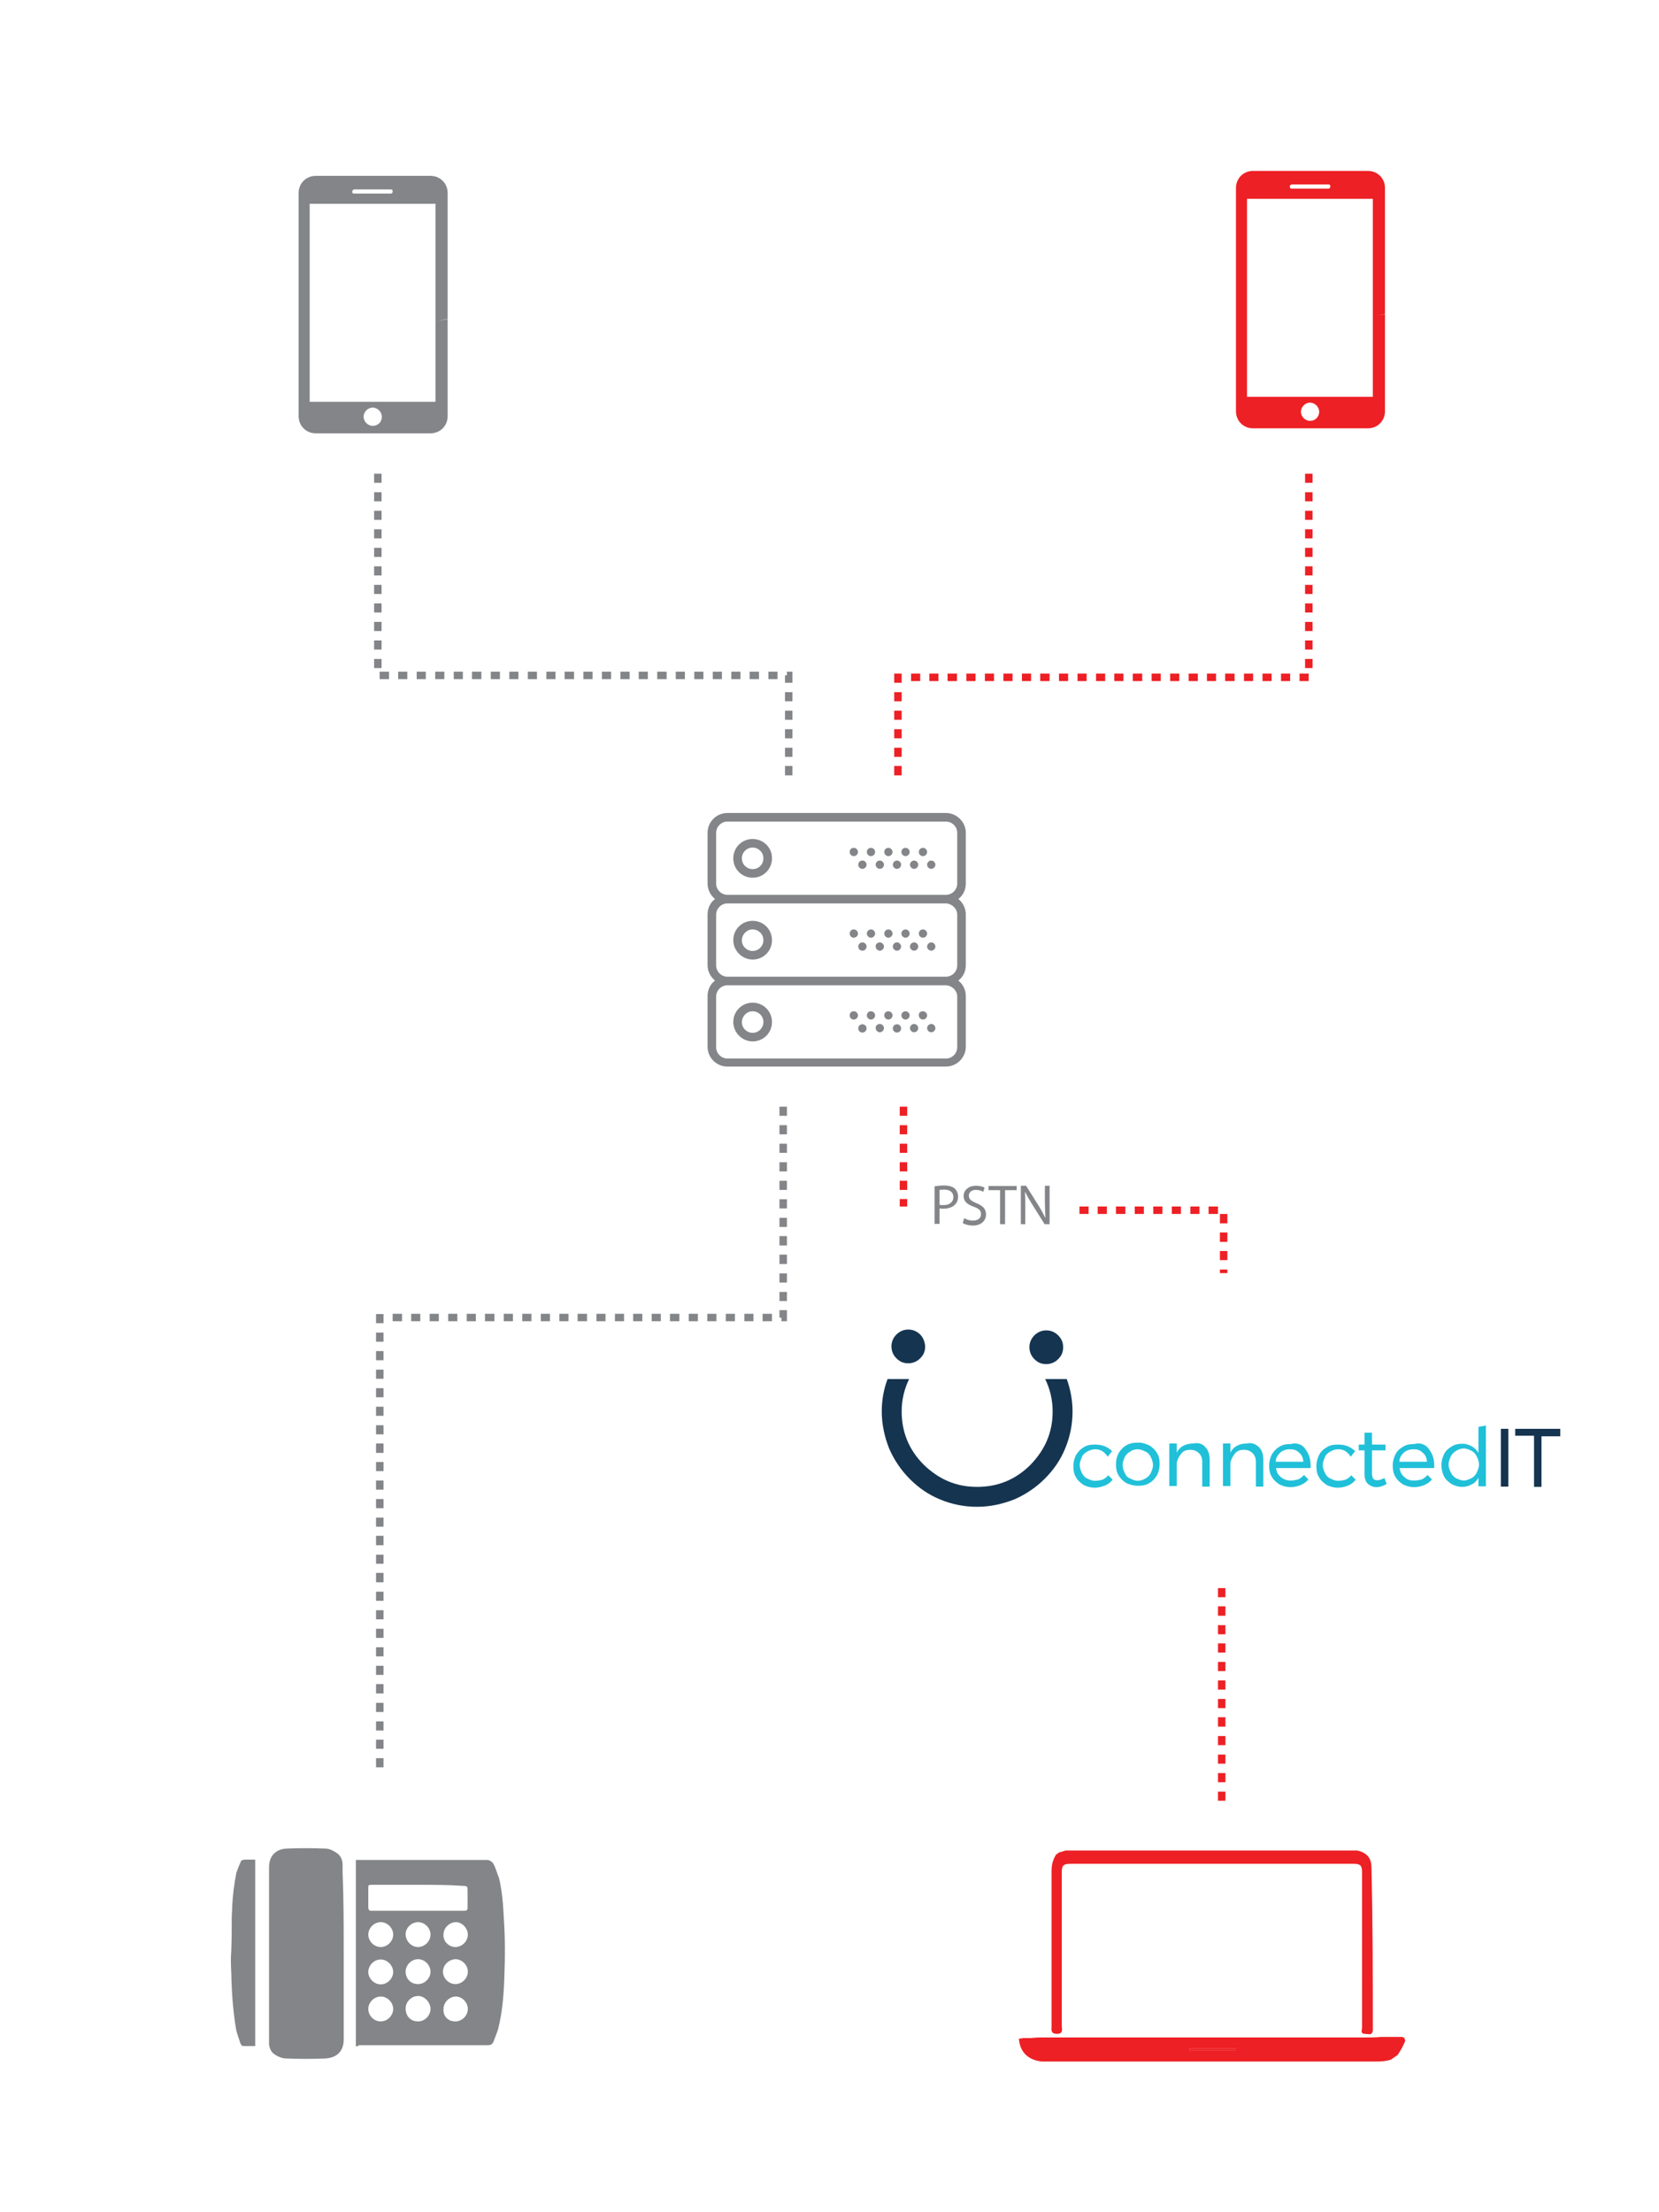 <?xml version="1.0" encoding="utf-8"?>
<!-- Generator: Adobe Illustrator 19.1.0, SVG Export Plug-In . SVG Version: 6.00 Build 0)  -->
<svg version="1.1" id="Layer_1" xmlns="http://www.w3.org/2000/svg" xmlns:xlink="http://www.w3.org/1999/xlink" x="0px" y="0px"
	 viewBox="0 0 600 800" style="enable-background:new 0 0 600 800;" xml:space="preserve">
<style type="text/css">
	.st0{fill:#838588;}
	.st1{fill:#ED2025;}
	.st2{enable-background:new    ;}
	.st3{fill:#153450;}
	.st4{fill:#21C0D9;}
</style>
<g>
	<g>
		<path class="st0" d="M157.5,115.9v29.4H112V73.7h45.5V115.9c1.5,0,3.1-0.2,4.4-0.6V69.8c0-3.5-2.7-6.2-6.2-6.2h-41.5
			c-3.5,0-6.2,2.7-6.2,6.2v80.7c0,3.5,2.7,6.2,6.2,6.2h41.5c3.5,0,6.2-2.7,6.2-6.2v-35.1C160.6,115.8,159.1,115.9,157.5,115.9z
			 M128.1,68.5h13.2c0.6,0,0.7,0.2,0.7,0.7c0,0.6-0.2,0.8-0.7,0.8h-13.2c-0.6,0-0.7-0.2-0.7-0.8C127.3,68.9,127.9,68.5,128.1,68.5z
			 M134.8,154c-1.7,0-3.3-1.5-3.3-3.3c0-1.7,1.5-3.3,3.3-3.3c1.7,0,3.3,1.5,3.3,3.3C138.1,152.7,136.6,154,134.8,154z"/>
	</g>
	<g>
		<path class="st1" d="M496.5,114.1v29.4H451V71.9h45.5V114.1c1.5,0,3.1-0.2,4.4-0.6V68c0-3.5-2.7-6.2-6.2-6.2h-41.5
			c-3.5,0-6.2,2.7-6.2,6.2v80.7c0,3.5,2.7,6.2,6.2,6.2h41.5c3.5,0,6.2-2.7,6.2-6.2v-35.1C499.6,113.9,498.1,114.1,496.5,114.1z
			 M467.2,66.7h13.2c0.6,0,0.7,0.2,0.7,0.7c0,0.6-0.2,0.8-0.7,0.8h-13.2c-0.6,0-0.7-0.2-0.7-0.8C466.3,67.1,467,66.7,467.2,66.7z
			 M473.8,152.2c-1.7,0-3.3-1.5-3.3-3.3c0-1.7,1.5-3.3,3.3-3.3c1.7,0,3.3,1.5,3.3,3.3C477.1,150.8,475.6,152.2,473.8,152.2z"/>
	</g>
	<g>
		<path class="st0" d="M272.2,303.4c-3.9,0-7,3.1-7,7c0,3.9,3.1,7,7,7c3.9,0,7-3.1,7-7C279.3,306.6,276.1,303.4,272.2,303.4z
			 M272.2,314.3c-2.1,0-3.9-1.7-3.9-3.9c0-2.1,1.7-3.9,3.9-3.9c2.1,0,3.9,1.7,3.9,3.9C276.1,312.6,274.4,314.3,272.2,314.3z"/>
		<circle class="st0" cx="333.8" cy="308.1" r="1.5"/>
		<path class="st0" d="M327.5,306.6c0.8,0,1.5,0.7,1.5,1.5c0,0.8-0.7,1.5-1.5,1.5c-0.8,0-1.5-0.7-1.5-1.5
			C326,307.2,326.7,306.6,327.5,306.6z"/>
		<path class="st0" d="M336.8,311.2c0.8,0,1.5,0.7,1.5,1.5s-0.7,1.5-1.5,1.5s-1.5-0.7-1.5-1.5S336,311.2,336.8,311.2z"/>
		<path class="st0" d="M330.6,311.2c0.8,0,1.5,0.7,1.5,1.5s-0.7,1.5-1.5,1.5s-1.5-0.7-1.5-1.5S329.8,311.2,330.6,311.2z"/>
		<path class="st0" d="M321.3,306.6c0.8,0,1.5,0.7,1.5,1.5c0,0.8-0.7,1.5-1.5,1.5s-1.5-0.7-1.5-1.5
			C319.8,307.2,320.5,306.6,321.3,306.6z"/>
		<circle class="st0" cx="324.4" cy="312.7" r="1.5"/>
		<path class="st0" d="M315,306.6c0.8,0,1.5,0.7,1.5,1.5c0,0.8-0.7,1.5-1.5,1.5c-0.8,0-1.5-0.7-1.5-1.5
			C313.5,307.2,314.2,306.6,315,306.6z"/>
		<path class="st0" d="M318.2,311.2c0.8,0,1.5,0.7,1.5,1.5s-0.7,1.5-1.5,1.5s-1.5-0.7-1.5-1.5S317.3,311.2,318.2,311.2z"/>
		<path class="st0" d="M308.8,306.6c0.8,0,1.5,0.7,1.5,1.5c0,0.8-0.7,1.5-1.5,1.5c-0.9,0-1.5-0.7-1.5-1.5
			C307.3,307.2,307.9,306.6,308.8,306.6z"/>
		<circle class="st0" cx="311.9" cy="312.7" r="1.5"/>
		<path class="st0" d="M349.3,319.5v-18.3c0-3.9-3.2-7.2-7.2-7.2h-79c-4,0-7.2,3.2-7.2,7.2v18.3c0,2.3,1.1,4.3,2.7,5.6
			c-1.7,1.3-2.7,3.3-2.7,5.6v18.3c0,2.3,1.1,4.3,2.7,5.6c-1.7,1.3-2.7,3.3-2.7,5.6v18.3c0,4,3.2,7.2,7.2,7.2h79
			c3.9,0,7.2-3.2,7.2-7.2v-18.3c0-2.3-1.1-4.3-2.7-5.6c1.7-1.3,2.7-3.3,2.7-5.6v-18.3c0-2.3-1.1-4.3-2.7-5.6
			C348.2,323.9,349.3,321.9,349.3,319.5z M346.2,360.4v18.3c0,2.2-1.8,4.1-4.1,4.1h-79c-2.2,0-4.1-1.8-4.1-4.1v-18.3
			c0-2.2,1.8-4.1,4.1-4.1h79C344.3,356.4,346.2,358.2,346.2,360.4z M346.2,330.8v18.3c0,2.2-1.8,4.1-4.1,4.1h-79
			c-2.2,0-4.1-1.8-4.1-4.1v-18.3c0-2.2,1.8-4.1,4.1-4.1h79C344.3,326.8,346.2,328.6,346.2,330.8z M263.1,323.6
			c-2.2,0-4.1-1.8-4.1-4.1v-18.3c0-2.2,1.8-4.1,4.1-4.1h79c2.2,0,4.1,1.8,4.1,4.1v18.3c0,2.2-1.8,4.1-4.1,4.1H263.1L263.1,323.6z"/>
		<path class="st0" d="M272.2,347c3.9,0,7-3.1,7-7c0-3.9-3.1-7-7-7c-3.9,0-7,3.1-7,7C265.2,343.8,268.4,347,272.2,347z M272.2,336.1
			c2.1,0,3.9,1.7,3.9,3.9c0,2.1-1.7,3.9-3.9,3.9c-2.1,0-3.9-1.7-3.9-3.9C268.4,337.8,270.1,336.1,272.2,336.1z"/>
		<circle class="st0" cx="333.8" cy="337.6" r="1.5"/>
		<path class="st0" d="M327.5,336.1c0.8,0,1.5,0.7,1.5,1.5c0,0.8-0.7,1.5-1.5,1.5c-0.8,0-1.5-0.7-1.5-1.5
			C326,336.8,326.7,336.1,327.5,336.1z"/>
		<path class="st0" d="M336.8,340.8c0.8,0,1.5,0.7,1.5,1.5c0,0.8-0.7,1.5-1.5,1.5s-1.5-0.7-1.5-1.5
			C335.3,341.5,336,340.8,336.8,340.8z"/>
		<path class="st0" d="M330.6,340.8c0.8,0,1.5,0.7,1.5,1.5c0,0.8-0.7,1.5-1.5,1.5s-1.5-0.7-1.5-1.5
			C329.1,341.5,329.8,340.8,330.6,340.8z"/>
		<path class="st0" d="M321.3,336.1c0.8,0,1.5,0.7,1.5,1.5c0,0.8-0.7,1.5-1.5,1.5s-1.5-0.7-1.5-1.5
			C319.8,336.8,320.5,336.1,321.3,336.1z"/>
		<path class="st0" d="M324.4,340.8c0.8,0,1.5,0.7,1.5,1.5c0,0.8-0.7,1.5-1.5,1.5s-1.5-0.7-1.5-1.5
			C322.9,341.5,323.5,340.8,324.4,340.8z"/>
		<path class="st0" d="M315,336.1c0.8,0,1.5,0.7,1.5,1.5c0,0.8-0.7,1.5-1.5,1.5c-0.8,0-1.5-0.7-1.5-1.5
			C313.5,336.8,314.2,336.1,315,336.1z"/>
		<path class="st0" d="M318.2,340.8c0.8,0,1.5,0.7,1.5,1.5c0,0.8-0.7,1.5-1.5,1.5s-1.5-0.7-1.5-1.5
			C316.6,341.5,317.3,340.8,318.2,340.8z"/>
		<path class="st0" d="M308.8,336.1c0.8,0,1.5,0.7,1.5,1.5c0,0.8-0.7,1.5-1.5,1.5c-0.9,0-1.5-0.7-1.5-1.5
			C307.3,336.8,307.9,336.1,308.8,336.1z"/>
		<circle class="st0" cx="311.9" cy="342.3" r="1.5"/>
		<path class="st0" d="M272.2,376.6c3.9,0,7-3.1,7-7c0-3.9-3.1-7-7-7c-3.9,0-7,3.1-7,7C265.2,373.4,268.4,376.6,272.2,376.6z
			 M272.2,365.7c2.1,0,3.9,1.7,3.9,3.9c0,2.1-1.7,3.9-3.9,3.9c-2.1,0-3.9-1.7-3.9-3.9C268.4,367.4,270.1,365.7,272.2,365.7z"/>
		<path class="st0" d="M333.8,365.7c0.8,0,1.5,0.7,1.5,1.5c0,0.8-0.7,1.5-1.5,1.5s-1.5-0.7-1.5-1.5
			C332.2,366.3,332.9,365.7,333.8,365.7z"/>
		<path class="st0" d="M327.5,365.7c0.8,0,1.5,0.7,1.5,1.5c0,0.8-0.7,1.5-1.5,1.5c-0.8,0-1.5-0.7-1.5-1.5
			C326,366.3,326.7,365.7,327.5,365.7z"/>
		<path class="st0" d="M336.8,370.3c0.8,0,1.5,0.7,1.5,1.5c0,0.8-0.7,1.5-1.5,1.5s-1.5-0.7-1.5-1.5C335.3,371,336,370.3,336.8,370.3
			z"/>
		<path class="st0" d="M330.6,370.3c0.8,0,1.5,0.7,1.5,1.5c0,0.8-0.7,1.5-1.5,1.5s-1.5-0.7-1.5-1.5
			C329.1,371,329.8,370.3,330.6,370.3z"/>
		<path class="st0" d="M321.3,365.7c0.8,0,1.5,0.7,1.5,1.5c0,0.8-0.7,1.5-1.5,1.5s-1.5-0.7-1.5-1.5
			C319.8,366.3,320.5,365.7,321.3,365.7z"/>
		<circle class="st0" cx="324.4" cy="371.9" r="1.5"/>
		<path class="st0" d="M315,365.7c0.8,0,1.5,0.7,1.5,1.5c0,0.8-0.7,1.5-1.5,1.5c-0.8,0-1.5-0.7-1.5-1.5
			C313.5,366.3,314.2,365.7,315,365.7z"/>
		<path class="st0" d="M318.2,370.3c0.8,0,1.5,0.7,1.5,1.5c0,0.8-0.7,1.5-1.5,1.5s-1.5-0.7-1.5-1.5
			C316.6,371,317.3,370.3,318.2,370.3z"/>
		<path class="st0" d="M308.8,365.7c0.8,0,1.5,0.7,1.5,1.5c0,0.8-0.7,1.5-1.5,1.5c-0.9,0-1.5-0.7-1.5-1.5
			C307.3,366.3,307.9,365.7,308.8,365.7z"/>
		<circle class="st0" cx="311.9" cy="371.9" r="1.5"/>
	</g>
	<g>
		<path class="st1" d="M377.5,736.8c2.9,0,6,0,8.8,0c36,0,71.8,0,107.8,0c1.7,0,3.6,0,5.3-0.2c1.7,0,3.2,0,5.1,0c0.9,0,1.7,0,2.4,0
			c0.9,0,1.3,0.7,1.3,1.5c-0.7,1.7-1.5,3.2-2.7,5c-0.9,0.7-1.5,1-2.4,1.7c-2,0.7-4.2,0.7-6.1,0.7c-39.3,0-78.4,0-117.8,0
			c-0.9,0-1.7,0-2.4,0c-5-0.5-8-3.5-8.3-8.3c0.5,0,1,0,1.5-0.2c1,0,2.2,0,3.1,0C374.7,736.8,376.2,736.8,377.5,736.8z M430.1,740.7
			c0,0.2,0,0.5,0,0.7c5.4,0,11,0,16.8,0c0-0.2,0-0.5,0-0.7C441.1,740.7,435.7,740.7,430.1,740.7z"/>
		<path class="st1" d="M496.5,734.2c-0.2,2.1-1.7,1.3-2.9,1.3c-1.7,0-1-1.5-1-2.4c0-18.5,0-37.4,0-56c0-2.4-0.5-3.1-3.1-3.1
			c-34,0-68.3,0-102.3,0c-2.7,0-3.2,0.7-3.2,3.2c0,18.3,0,36.9,0,55.2c0,1.3,0.7,3.1-1.7,3.1c-2.4,0-2-1.5-2-2.9c0-18.5,0-37.4,0-56
			c0-2.2,0.5-4.2,1.7-6c0.5-0.2,0.7-0.5,1-0.7c0.9-0.2,1.7-0.5,2.4-0.7c14.3,0,28.6,0,42.8,0c20.9,0,41.8,0,62.7,0
			c3.1,0.7,5,2.4,5.1,5.8C496.5,695.2,496.5,714.9,496.5,734.2z"/>
		<path class="st1" d="M430.1,740.7c5.4,0,11.2,0,16.8,0c0,0.2,0,0.5,0,0.7c-5.4,0-11,0-16.8,0C430.1,740.9,430.1,740.9,430.1,740.7
			z"/>
	</g>
	<g>
		<path class="st0" d="M83.8,693.7c0-1.5,0.2-3.1,0.2-4.7c0.2-3.8,0.7-7.8,1.5-11.8c0.5-1.4,0.9-2.4,1.5-3.8
			c0.2-0.7,0.9-0.9,1.5-0.9c1.4,0,2.4,0,3.8,0c0,22.5,0,45,0,67.4c-1.4,0-3,0-4.4,0c-0.5,0-0.9-0.7-1.1-1.4c-0.5-1.5-1-2.9-1.4-4.5
			c-1-6-1.5-12.1-1.7-18.1c0-2.3-0.2-4.5-0.2-6.9c0-0.2,0-0.7,0-0.9C83.8,703.3,83.8,698.7,83.8,693.7z"/>
		<path class="st0" d="M128.7,740c0-22.5,0-45,0-67.4c0.2,0,0.7,0,0.9,0c15.5,0,30.9,0,46.5,0c0.9,0,1.5,0.5,2.1,1
			c1.1,1.7,1.5,3.8,2.3,5.6c1.1,4.7,1.5,9.7,1.7,14.3c0.5,7.2,0.5,14.3,0.2,21.6c-0.2,6.2-0.7,12.6-2.3,18.9
			c-0.5,1.5-1.1,2.9-1.7,4.5c-0.5,0.9-1,1.1-2.1,1.1c-15.5,0-30.9,0-46.5,0C129.4,740,129.2,740,128.7,740z M151.2,681.6
			c-5.6,0-11,0-16.6,0c-1.4,0-1.4,0-1.4,1.4c0,2.3,0,4.3,0,6.6c0,0.9,0.2,1.4,1,1.4c11.2,0,22.3,0,33.5,0c1,0,1.4-0.2,1.4-1
			c0-2.3,0-4.4,0-6.6c0-1.1-0.2-1.4-1.4-1.4C162.3,681.6,156.7,681.6,151.2,681.6z M137.7,731c2.4,0,4.5-2.1,4.5-4.5
			c0-2.4-2.1-4.5-4.5-4.5c-2.4,0-4.5,2.1-4.5,4.5C133.2,729,135.3,731,137.7,731z M151.2,731c2.4,0,4.5-2.1,4.5-4.5
			c0-2.4-2.1-4.7-4.5-4.7c-2.4,0-4.5,2.1-4.5,4.5C146.7,729,148.4,731,151.2,731z M164.7,731c2.4,0,4.5-2.1,4.5-4.5
			c0-2.4-2.1-4.5-4.3-4.5c-2.4,0-4.5,2.1-4.5,4.5C160.2,729,161.9,731,164.7,731z M137.7,708.6c-2.4,0-4.5,2.1-4.5,4.5
			c0,2.4,2.1,4.5,4.5,4.5c2.4,0,4.5-2.1,4.5-4.5C142.2,710.8,140.1,708.6,137.7,708.6z M151.2,717.5c2.4,0,4.5-2.1,4.5-4.5
			c0-2.4-2.1-4.5-4.5-4.5c-2.4,0-4.5,2.1-4.5,4.5C146.7,715.4,148.4,717.5,151.2,717.5z M160.2,713c0,2.4,2.1,4.5,4.5,4.5
			c2.4,0,4.5-2.1,4.5-4.5c0-2.4-2.1-4.5-4.5-4.5C162.3,708.6,160.2,710.6,160.2,713z M137.7,704.1c2.4,0,4.5-2.1,4.5-4.5
			c0-2.4-2.1-4.5-4.5-4.5c-2.4,0-4.5,2.1-4.5,4.5C133.2,702,135.3,704.1,137.7,704.1z M151.2,704.1c2.4,0,4.5-2.1,4.5-4.5
			c0-2.4-2.1-4.5-4.5-4.5c-2.4,0-4.5,2.1-4.5,4.3C146.7,702,148.8,704.1,151.2,704.1z M164.7,704.1c2.4,0,4.5-2.1,4.5-4.5
			c0-2.3-2.1-4.5-4.3-4.5c-2.4,0-4.5,2.1-4.5,4.5C160.2,702,162.3,704.1,164.7,704.1z"/>
		<path class="st0" d="M124.3,706.3c0,10.4,0,20.9,0,31.3c0,4.7-3.1,6.6-6.6,6.8c-4.7,0.2-9.5,0.2-14.2,0c-1.5,0-3.1-0.7-4.5-1.7
			c-1.1-0.9-1.5-2.1-1.7-3.3c0-0.7,0-1.1,0-1.7c0-20.9,0-41.5,0-62.4c0-4.7,3-6.6,6.2-6.8c4.7-0.2,9.5-0.2,14.2,0
			c1.4,0,2.7,0.7,3.8,1.4c1.5,0.9,2.4,2.4,2.4,4.4c0,0.9,0,1.7,0,2.7C124.3,686.6,124.3,696.4,124.3,706.3z"/>
	</g>
	<path class="st0" d="M286.6,280.4h-2.7V277h2.7V280.4z M286.6,273.7h-2.7v-3.3h2.7V273.7z M286.6,267h-2.7v-3.3h2.7V267z
		 M286.6,260.3h-2.7V257h2.7V260.3z M286.6,253.6h-2.7v-3.3h2.7V253.6z M286.6,246.9h-2.7v-2.7h0.7v-1.3h2V246.9z M281.2,245.6h-3.3
		v-2.7h3.3V245.6z M274.5,245.6h-3.4v-2.7h3.4V245.6z M267.8,245.6h-3.3v-2.7h3.3V245.6z M261.1,245.6h-3.3v-2.7h3.3V245.6z
		 M254.4,245.6h-3.3v-2.7h3.3V245.6z M247.7,245.6h-3.3v-2.7h3.3V245.6z M241.1,245.6h-3.4v-2.7h3.4V245.6z M234.4,245.6H231v-2.7
		h3.3V245.6z M227.7,245.6h-3.3v-2.7h3.3V245.6z M221,245.6h-3.3v-2.7h3.3V245.6z M214.3,245.6h-3.3v-2.7h3.3V245.6z M207.6,245.6
		h-3.4v-2.7h3.4V245.6z M200.9,245.6h-3.3v-2.7h3.3V245.6z M194.2,245.6h-3.3v-2.7h3.3V245.6z M187.5,245.6h-3.3v-2.7h3.3V245.6z
		 M180.8,245.6h-3.3v-2.7h3.3V245.6z M174.1,245.6h-3.4v-2.7h3.4V245.6z M167.4,245.6h-3.3v-2.7h3.3V245.6z M160.7,245.6h-3.3v-2.7
		h3.3V245.6z M154,245.6h-3.3v-2.7h3.3V245.6z M147.4,245.6H144v-2.7h3.3V245.6z M140.7,245.6h-3.4v-2.7h3.4V245.6z M138,241.6h-2.7
		v-3.3h2.7V241.6z M138,234.9h-2.7v-3.3h2.7V234.9z M138,228.2h-2.7v-3.3h2.7V228.2z M138,221.5h-2.7v-3.3h2.7V221.5z M138,214.8
		h-2.7v-3.3h2.7V214.8z M138,208.1h-2.7v-3.3h2.7V208.1z M138,201.4h-2.7v-3.3h2.7V201.4z M138,194.7h-2.7v-3.3h2.7V194.7z M138,188
		h-2.7v-3.3h2.7V188z M138,181.3h-2.7V178h2.7V181.3z M138,174.6h-2.7v-3.3h2.7V174.6z"/>
	<path class="st1" d="M326.1,280.4h-2.7V277h2.7V280.4z M326.1,273.7h-2.7v-3.3h2.7V273.7z M326.1,267h-2.7v-3.3h2.7V267z
		 M326.1,260.3h-2.7V257h2.7V260.3z M326.1,253.6h-2.7v-3.3h2.7V253.6z M326.1,246.9h-2.7v-3.3h2.7V246.9z M473.3,246.3H470v-2.7
		h3.3V246.3z M466.6,246.3h-3.3v-2.7h3.3V246.3z M459.9,246.3h-3.3v-2.7h3.3V246.3z M453.2,246.3h-3.3v-2.7h3.3V246.3z M446.5,246.3
		h-3.4v-2.7h3.4V246.3z M439.8,246.3h-3.3v-2.7h3.3V246.3z M433.2,246.3h-3.3v-2.7h3.3V246.3z M426.5,246.3h-3.3v-2.7h3.3V246.3z
		 M419.8,246.3h-3.3v-2.7h3.3V246.3z M413.1,246.3h-3.4v-2.7h3.4V246.3z M406.4,246.3H403v-2.7h3.3V246.3z M399.7,246.3h-3.3v-2.7
		h3.3V246.3z M393,246.3h-3.3v-2.7h3.3V246.3z M386.3,246.3H383v-2.7h3.3V246.3z M379.6,246.3h-3.4v-2.7h3.4V246.3z M372.9,246.3
		h-3.3v-2.7h3.3V246.3z M366.2,246.3h-3.3v-2.7h3.3V246.3z M359.5,246.3h-3.3v-2.7h3.3V246.3z M352.8,246.3h-3.3v-2.7h3.3V246.3z
		 M346.1,246.3h-3.4v-2.7h3.4V246.3z M339.4,246.3h-3.3v-2.7h3.3V246.3z M332.8,246.3h-3.3v-2.7h3.3V246.3z M474.6,241.6H472v-3.3
		h2.7V241.6z M474.6,234.9H472v-3.3h2.7V234.9z M474.6,228.2H472v-3.3h2.7V228.2z M474.6,221.5H472v-3.3h2.7V221.5z M474.6,214.8
		H472v-3.3h2.7V214.8z M474.6,208.1H472v-3.3h2.7V208.1z M474.6,201.4H472v-3.3h2.7V201.4z M474.6,194.7H472v-3.3h2.7V194.7z
		 M474.6,188H472v-3.3h2.7V188z M474.6,181.3H472V178h2.7V181.3z M474.6,174.6H472v-3.3h2.7V174.6z"/>
	<path class="st0" d="M138.6,639.1H136v-3.3h2.7V639.1z M138.6,632.4H136v-3.3h2.7V632.4z M138.6,625.8H136v-3.3h2.7V625.8z
		 M138.6,619.1H136v-3.3h2.7V619.1z M138.6,612.4H136V609h2.7V612.4z M138.6,605.7H136v-3.3h2.7V605.7z M138.6,599H136v-3.3h2.7V599
		z M138.6,592.3H136v-3.3h2.7V592.3z M138.6,585.6H136v-3.3h2.7V585.6z M138.6,578.9H136v-3.3h2.7V578.9z M138.6,572.2H136v-3.4h2.7
		V572.2z M138.6,565.5H136v-3.3h2.7V565.5z M138.6,558.8H136v-3.4h2.7V558.8z M138.6,552.1H136v-3.3h2.7V552.1z M138.6,545.4H136
		v-3.3h2.7V545.4z M138.6,538.7H136v-3.3h2.7V538.7z M138.6,532H136v-3.3h2.7V532z M138.6,525.4H136V522h2.7V525.4z M138.6,518.7
		H136v-3.3h2.7V518.7z M138.6,512H136v-3.3h2.7V512z M138.6,505.3H136v-3.3h2.7V505.3z M138.6,498.6H136v-3.3h2.7V498.6z
		 M138.6,491.9H136v-3.3h2.7V491.9z M138.6,485.2H136v-3.3h2.7V485.2z M138.6,478.5H136v-3.3h2.7V478.5z M284.6,477.8h-2v-1.3h-0.7
		v-2.7h2.7V477.8z M279.2,477.8h-3.4v-2.7h3.4V477.8z M272.5,477.8h-3.3v-2.7h3.3V477.8z M265.8,477.8h-3.3v-2.7h3.3V477.8z
		 M259.1,477.8h-3.3v-2.7h3.3V477.8z M252.4,477.8h-3.3v-2.7h3.3V477.8z M245.7,477.8h-3.4v-2.7h3.4V477.8z M239,477.8h-3.3v-2.7
		h3.3V477.8z M232.4,477.8H229v-2.7h3.3V477.8z M225.7,477.8h-3.3v-2.7h3.3V477.8z M219,477.8h-3.3v-2.7h3.3V477.8z M212.3,477.8
		h-3.4v-2.7h3.4V477.8z M205.6,477.8h-3.3v-2.7h3.3V477.8z M198.9,477.8h-3.3v-2.7h3.3V477.8z M192.2,477.8h-3.3v-2.7h3.3V477.8z
		 M185.5,477.8h-3.3v-2.7h3.3V477.8z M178.8,477.8h-3.4v-2.7h3.4V477.8z M172.1,477.8h-3.3v-2.7h3.3V477.8z M165.4,477.8h-3.3v-2.7
		h3.3V477.8z M158.7,477.8h-3.3v-2.7h3.3V477.8z M152,477.8h-3.3v-2.7h3.3V477.8z M145.3,477.8H142v-2.7h3.4V477.8z M284.6,470.5
		h-2.7v-3.3h2.7V470.5z M284.6,463.8h-2.7v-3.3h2.7V463.8z M284.6,457.1h-2.7v-3.4h2.7V457.1z M284.6,450.4h-2.7V447h2.7V450.4z
		 M284.6,443.7h-2.7v-3.3h2.7V443.7z M284.6,437h-2.7v-3.3h2.7V437z M284.6,430.3h-2.7V427h2.7V430.3z M284.6,423.6h-2.7v-3.3h2.7
		V423.6z M284.6,416.9h-2.7v-3.3h2.7V416.9z M284.6,410.2h-2.7v-3.3h2.7V410.2z M284.6,403.5h-2.7v-3.3h2.7V403.5z"/>
	<path class="st1" d="M328.1,436.3h-2.7v-2.7h2.7V436.3z M328.1,430.3h-2.7V427h2.7V430.3z M328.1,423.6h-2.7v-3.3h2.7V423.6z
		 M328.1,416.9h-2.7v-3.3h2.7V416.9z M328.1,410.2h-2.7v-3.3h2.7V410.2z M328.1,403.5h-2.7v-3.3h2.7V403.5z"/>
	<path class="st1" d="M443.9,460.4h-2.7v-1.3h2.7V460.4z M443.9,455.7h-2.7v-3.3h2.7V455.7z M443.9,449.1h-2.7v-3.4h2.7V449.1z
		 M443.9,442.4h-2.7V439h2.7V442.4z M440.5,439h-3.4v-2.7h3.4V439z M433.8,439h-3.3v-2.7h3.3V439z M427.1,439h-3.3v-2.7h3.3V439z
		 M420.4,439h-3.3v-2.7h3.3V439z M413.7,439h-3.3v-2.7h3.3V439z M407,439h-3.4v-2.7h3.4V439z M400.3,439H397v-2.7h3.3V439z
		 M393.7,439h-3.3v-2.7h3.3V439z"/>
	<path class="st1" d="M443.2,651.2h-2.7v-3.3h2.7V651.2z M443.2,644.5h-2.7v-3.3h2.7V644.5z M443.2,637.8h-2.7v-3.3h2.7V637.8z
		 M443.2,631.1h-2.7v-3.3h2.7V631.1z M443.2,624.4h-2.7v-3.4h2.7V624.4z M443.2,617.7h-2.7v-3.3h2.7V617.7z M443.2,611h-2.7v-3.3
		h2.7V611z M443.2,604.3h-2.7V601h2.7V604.3z M443.2,597.6h-2.7v-3.3h2.7V597.6z M443.2,591h-2.7v-3.3h2.7V591z M443.2,584.3h-2.7
		v-3.4h2.7V584.3z M443.2,577.6h-2.7v-3.3h2.7V577.6z"/>
	<g class="st2">
		<path class="st0" d="M338,429c0.9-0.1,2-0.3,3.4-0.3c1.7,0,3.1,0.4,3.9,1.1c0.7,0.7,1.2,1.7,1.2,2.9c0,1.3-0.4,2.2-1.1,2.9
			c-0.9,1-2.5,1.5-4.2,1.5c-0.5,0-1,0-1.4-0.1v5.6H338V429z M339.8,435.7c0.4,0.1,0.9,0.1,1.5,0.1c2.1,0,3.5-1.1,3.5-2.9
			c0-1.8-1.3-2.7-3.3-2.7c-0.8,0-1.4,0.1-1.7,0.1V435.7z"/>
		<path class="st0" d="M348.7,440.5c0.8,0.5,1.9,0.9,3.2,0.9c1.8,0,2.9-0.9,2.9-2.3c0-1.3-0.7-2-2.6-2.7c-2.3-0.8-3.7-1.9-3.7-3.9
			c0-2.1,1.8-3.7,4.5-3.7c1.4,0,2.4,0.3,3.1,0.7l-0.5,1.5c-0.5-0.3-1.4-0.7-2.6-0.7c-1.9,0-2.6,1.1-2.6,2.1c0,1.3,0.9,1.9,2.7,2.7
			c2.3,0.9,3.5,2,3.5,4.1c0,2.1-1.6,4-4.8,4c-1.3,0-2.8-0.4-3.6-0.9L348.7,440.5z"/>
		<path class="st0" d="M361.7,430.4h-4.2v-1.5h10.2v1.5h-4.2v12.3h-1.8V430.4z"/>
		<path class="st0" d="M369.2,442.7v-13.9h1.9l4.4,7c1,1.6,1.8,3.1,2.5,4.5h0.1c-0.1-1.9-0.2-3.6-0.2-5.7v-5.8h1.7v13.9h-1.8l-4.4-7
			c-0.9-1.5-1.9-3.1-2.6-4.6h-0.1c0.1,1.7,0.1,3.4,0.1,5.7v5.9H369.2z"/>
	</g>
	<g>
		<g>
			<g>
				<g>
					<path class="st3" d="M332.8,482.6c-1.2-1.2-2.7-1.8-4.3-1.8c-1.6,0-3.1,0.6-4.3,1.8c-1.2,1.2-1.8,2.7-1.8,4.3s0.6,3.1,1.8,4.3
						c1.2,1.2,2.5,1.8,4.3,1.8c1.6,0,3.1-0.6,4.3-1.8c1.2-1.2,1.8-2.5,1.8-4.3C334.5,485.3,333.9,483.7,332.8,482.6z"/>
					<path class="st3" d="M382.7,482.9c-1.2-1.2-2.7-1.8-4.3-1.8c-1.6,0-3.1,0.6-4.3,1.8c-1.2,1.2-1.8,2.7-1.8,4.3s0.6,3.1,1.8,4.3
						c1.2,1.2,2.5,1.8,4.3,1.8c1.6,0,3.1-0.6,4.3-1.8c1.2-1.2,1.8-2.5,1.8-4.3S383.9,484.1,382.7,482.9z"/>
				</g>
				<path class="st3" d="M378,498.7c1.8,3.7,2.7,7.6,2.7,11.7c0,7.6-2.7,13.8-8,19.3c-5.3,5.3-11.7,8-19.3,8c-7.6,0-13.8-2.7-19.3-8
					c-5.3-5.3-8-11.7-8-19.3c0-4.3,1-8.2,2.7-11.7H321c-1.4,3.7-2.1,7.6-2.1,11.7c0,4.7,1,9.2,2.7,13.5c1.8,4.1,4.3,7.8,7.4,10.9
					c3.3,3.3,6.8,5.7,10.9,7.4c4.3,1.8,8.8,2.7,13.5,2.7c4.7,0,9.2-1,13.5-2.7c4.1-1.8,7.8-4.3,10.9-7.4c3.3-3.3,5.7-6.8,7.4-10.9
					c1.8-4.3,2.7-8.8,2.7-13.5c0-4.1-0.8-8.2-2.1-11.7H378z"/>
			</g>
		</g>
		<g>
			<path class="st4" d="M396,524.1c-1,0-2,0.4-2.7,0.8c-0.8,0.4-1.6,1-2,2s-0.8,1.8-0.8,2.9c0,1,0.4,2.1,0.8,2.9s1,1.6,2,2
				c0.8,0.4,1.6,0.8,2.7,0.8c1,0,2-0.2,2.7-0.4c1-0.4,1.6-1,2.1-1.6l1.6,1.6c-0.8,1-1.6,1.6-2.7,2.1c-1.2,0.4-2.3,0.8-3.7,0.8
				c-1.6,0-2.9-0.4-4.1-1c-1.2-0.8-2.1-1.6-2.7-2.7c-0.8-1.2-1-2.5-1-4.1c0-1.6,0.4-2.9,1-4.1c0.8-1.2,1.6-2.1,2.7-2.7
				c1.2-0.8,2.5-1,4.1-1c1.4,0,2.5,0.2,3.5,0.6s2,1,2.7,1.8l-1.6,2C399.3,524.7,397.7,524.1,396,524.1z"/>
			<path class="st4" d="M415.7,522.7c1.2,0.8,2.1,1.6,2.7,2.7c0.8,1.2,1,2.5,1,4.1s-0.4,2.9-1,4.1c-0.8,1.2-1.6,2.1-2.7,2.7
				c-1.2,0.8-2.7,1-4.1,1c-1.6,0-2.9-0.4-4.3-1c-1.2-0.8-2.1-1.6-2.7-2.7c-0.8-1.2-1-2.7-1-4.1c0-1.6,0.4-2.9,1-4.1
				c0.8-1.2,1.6-2.1,2.7-2.7c1.2-0.8,2.7-1,4.3-1C413.1,521.6,414.5,522.2,415.7,522.7z M408.8,524.9c-0.8,0.4-1.6,1.2-2,2
				c-0.4,1-0.8,1.8-0.8,2.9c0,1,0.4,2.1,0.8,2.9c0.4,1,1,1.6,2,2c0.8,0.4,1.8,0.8,2.7,0.8s2-0.4,2.7-0.8c0.8-0.4,1.6-1.2,2-2
				c0.4-1,0.8-1.8,0.8-2.9c0-1-0.4-2.1-0.8-2.9s-1-1.6-2-2c-0.8-0.4-1.8-0.8-2.7-0.8S409.6,524.3,408.8,524.9z"/>
			<path class="st4" d="M435.9,523.3c1,1,1.6,2.5,1.6,4.5v9.8h-2.7v-9c0-1.4-0.4-2.3-1.2-3.1c-0.8-0.8-1.8-1.2-3.1-1.2
				c-1.6,0-2.5,0.4-3.3,1.4c-0.8,1-1.4,2.1-1.6,3.3v8.4h-2.7V522h2.7v3.3c1-2.1,3.1-3.3,6-3.3C433.6,521.6,435,522.2,435.9,523.3z"
				/>
			<path class="st4" d="M455.3,523.3c1,1,1.6,2.5,1.6,4.5v9.8h-2.7v-9c0-1.4-0.4-2.3-1.2-3.1c-0.8-0.8-1.8-1.2-3.1-1.2
				c-1.6,0-2.5,0.4-3.3,1.4s-1.4,2.1-1.6,3.3v8.4h-2.7V522h2.7v3.3c1-2.1,3.1-3.3,6-3.3C452.7,521.6,454.1,522.2,455.3,523.3z"/>
			<path class="st4" d="M472,523.9c1.2,1.6,2,3.3,2,6c0,0.4,0,0.8,0,1h-12.5c0.2,1.6,0.8,2.5,1.8,3.3c1,0.8,2.1,1.2,3.5,1.2
				c1,0,1.8-0.2,2.7-0.4c0.8-0.4,1.6-1,2.1-1.6l1.6,1.6c-0.8,1-1.8,1.6-2.7,2c-1,0.4-2.3,0.8-3.7,0.8c-1.6,0-2.9-0.4-4.1-1
				c-1.2-0.8-2.1-1.6-2.7-2.7c-0.8-1.2-1-2.7-1-4.1c0-1.6,0.4-2.9,1-4.1c0.8-1.2,1.6-2.1,2.7-2.7c1.2-0.8,2.5-1,4.1-1
				C468.9,521.6,470.9,522.3,472,523.9z M471.4,528.6c-0.2-1.6-0.6-2.5-1.6-3.3c-1-1-2.1-1.2-3.3-1.2c-1.4,0-2.5,0.4-3.5,1.2
				c-1,1-1.6,2-1.6,3.3H471.4z"/>
			<path class="st4" d="M483.9,524.1c-1,0-2,0.4-2.7,0.8c-0.8,0.4-1.6,1-2,2s-0.8,1.8-0.8,2.9c0,1,0.4,2.1,0.8,2.9s1,1.6,2,2
				c0.8,0.4,1.6,0.8,2.7,0.8c1,0,2-0.2,2.7-0.4c1-0.4,1.6-1,2.1-1.6l1.6,1.6c-0.8,1-1.6,1.6-2.7,2.1c-1,0.4-2.3,0.8-3.7,0.8
				c-1.6,0-2.9-0.4-4.1-1c-1.2-0.8-2.1-1.6-2.7-2.7c-0.8-1.2-1-2.5-1-4.1c0-1.6,0.4-2.9,1-4.1s1.6-2.1,2.7-2.7c1.2-0.8,2.5-1,4.1-1
				c1.4,0,2.5,0.2,3.5,0.6s2,1,2.7,1.8l-1.6,2C487.2,524.7,485.7,524.1,483.9,524.1z"/>
			<path class="st4" d="M501.5,536.6c-1.2,0.8-2.5,1.2-3.7,1.2s-2.1-0.4-3.1-1.2c-0.8-0.8-1.2-2-1.2-3.3v-8.8h-2.1v-2.1h2.1v-4.3
				h2.7v4.3h4.9v2.1h-4.9v8.2c0,1,0.2,1.6,0.4,2c0.4,0.4,0.8,0.6,1.6,0.6s1.6-0.4,2.5-0.8L501.5,536.6z"/>
			<path class="st4" d="M516.7,523.9c1.2,1.6,2,3.3,2,6c0,0.4,0,0.8,0,1h-12.5c0.2,1.6,0.8,2.5,1.8,3.3c1,1,2.1,1.2,3.5,1.2
				c1,0,1.8-0.2,2.7-0.4c0.8-0.4,1.6-1,2.1-1.6l1.6,1.6c-0.8,1-1.8,1.6-2.7,2s-2.3,0.8-3.7,0.8c-1.6,0-2.9-0.4-4.1-1
				c-1.2-0.8-2.1-1.6-2.7-2.7c-0.8-1.2-1-2.7-1-4.1c0-1.6,0.4-2.9,1-4.1c0.6-1.2,1.6-2.1,2.7-2.7c1.2-0.8,2.5-1,4.1-1
				C513.6,521.6,515.5,522.3,516.7,523.9z M516.1,528.6c-0.2-1.6-0.6-2.5-1.6-3.3c-1-1-2.1-1.2-3.3-1.2c-1.4,0-2.5,0.4-3.5,1.2
				c-1,1-1.6,2-1.6,3.3H516.1z"/>
			<path class="st4" d="M537.4,515.5v22h-2.7v-3.1c-0.6,1-1.4,2-2.3,2.3c-1,0.6-2.1,1-3.5,1c-1.6,0-2.7-0.4-3.9-1
				c-1.2-0.8-2.1-1.6-2.7-2.7s-1-2.7-1-4.1c0-1.6,0.4-2.9,1-4.1c0.6-1.2,1.6-2.1,2.7-2.7c1.2-0.8,2.5-1,3.9-1c1.4,0,2.5,0.4,3.5,1
				s1.8,1.4,2.3,2.3v-9.4L537.4,515.5L537.4,515.5z M532.1,534.6c0.8-0.4,1.6-1.2,2-2.1s0.8-1.8,0.8-2.9c0-1-0.4-2.1-0.8-2.9
				c-0.4-0.8-1-1.6-2-2.1c-0.8-0.4-1.8-0.8-2.7-0.8c-1,0-2,0.4-2.7,0.8s-1.6,1.2-2,2.1c-0.4,1-0.8,1.8-0.8,2.9c0,1,0.4,2.1,0.8,2.9
				c0.4,0.8,1,1.6,2,2.1c0.8,0.4,1.8,0.8,2.7,0.8C530.4,535.4,531.1,535,532.1,534.6z"/>
			<path class="st3" d="M542.8,516.7h2.7v20.9h-2.7V516.7z"/>
			<path class="st3" d="M547.9,516.7h16.4v2.7h-6.8v18.3h-2.7v-18.5h-6.8V516.7z"/>
		</g>
	</g>
</g>
</svg>
